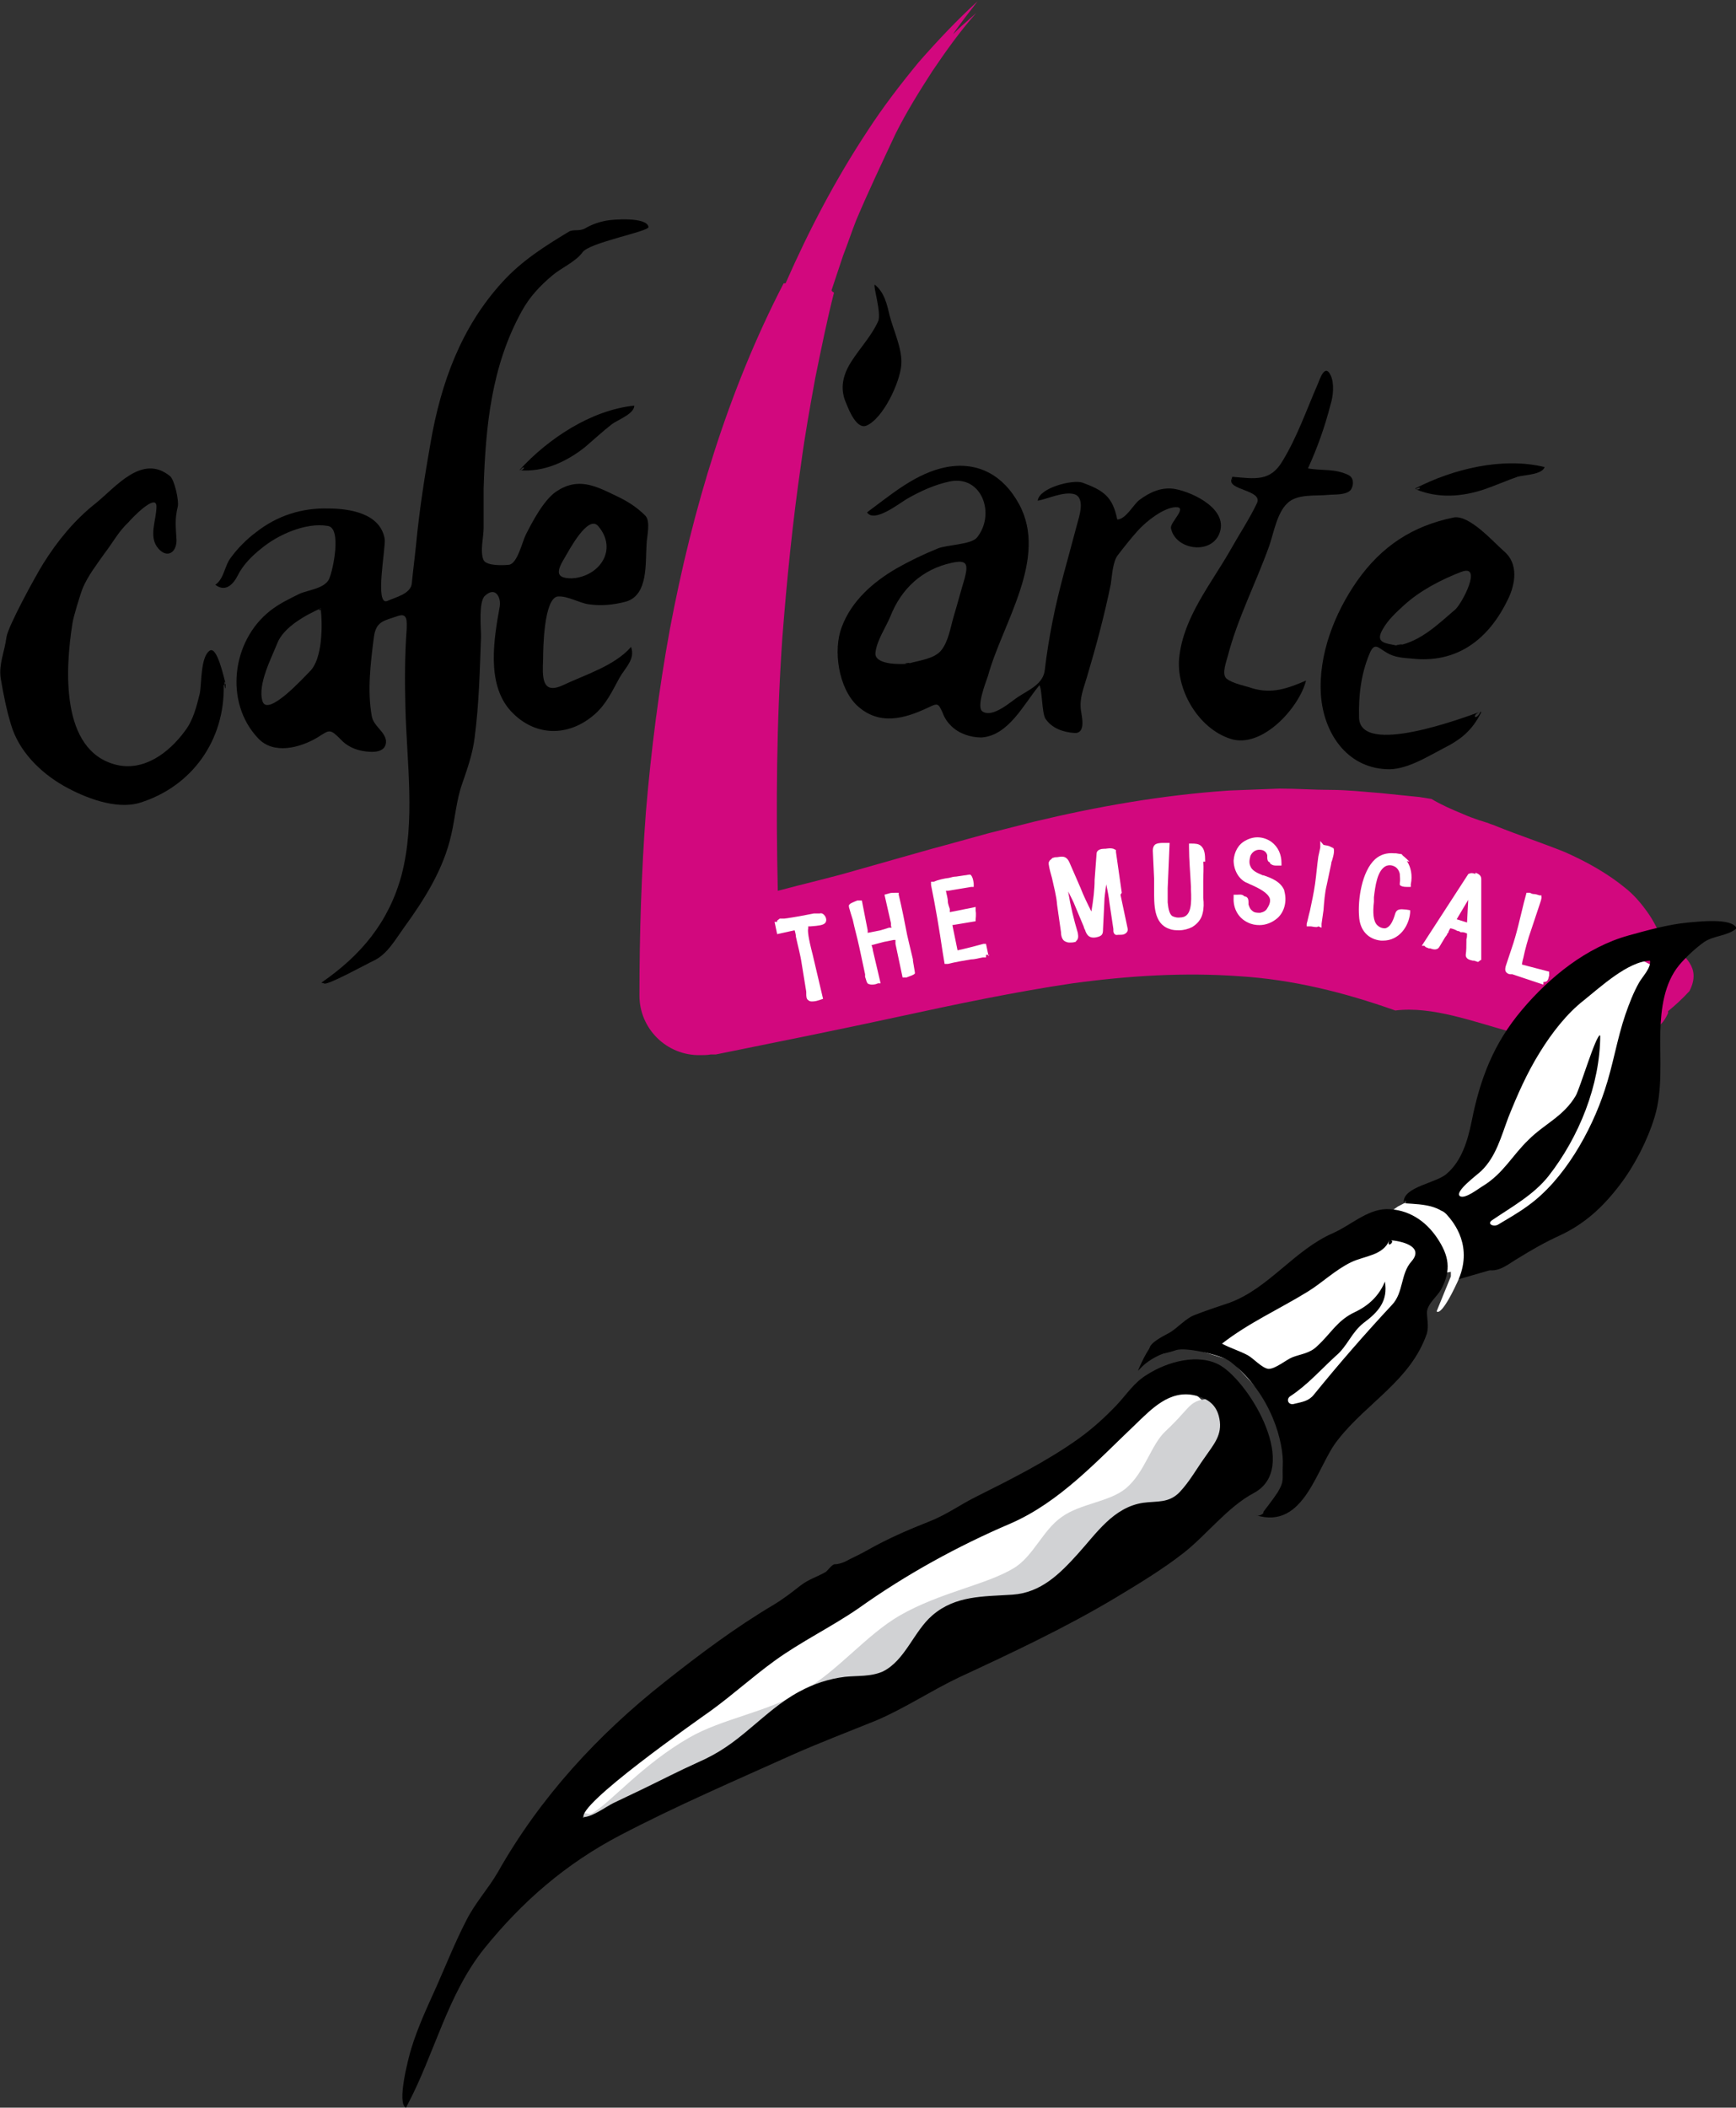 <?xml version="1.0" encoding="UTF-8"?><svg id="b" xmlns="http://www.w3.org/2000/svg" viewBox="0 0 26.85 32.58"><rect x="0" y="0" width="26.85" height="32.58" fill="#333333" stroke="none"/><defs><style>.j,.k{fill:none;}.l,.m{fill:#fff;}.n{fill:#d2087e;}.k,.o,.m,.p{fill-rule:evenodd;}.o{fill:#d1d2d4;}</style></defs><g id="c"><polygon class="l" points="25.74 14.6 23.72 15.78 22.49 18.2 21.62 18.65 19.82 19.93 18.14 20.75 19.04 21.03 19.69 21.73 19.99 22.7 21.79 20.63 22.19 19.7 23.24 19.53 24.79 18 25.24 16.35 25.52 15.3 25.74 14.6"/><polyline class="l" points="19.27 22.25 18.24 21.33 17.34 21.9 15.09 23.4 11.19 25.58 9.14 27.43 8.57 28.45 9.04 28.33 12.64 26.63 14.77 25.65 17.57 24.03 19.17 22.5 18.62 21.38"/></g><g id="d"><path class="n" d="M25.87,14.57c-.05,0-.1,0-.15,0-.06-.17-.14-.33-.24-.47-.1-.14-.21-.27-.35-.38-.27-.22-.59-.4-.93-.55-.35-.14-.71-.26-1.06-.4-.04-.02-.09-.03-.13-.05-.04-.01-.09-.03-.13-.04-.09-.03-.17-.06-.26-.1-.17-.07-.33-.14-.48-.23l-.19-.03-.2-.02-.39-.04c-.26-.02-.52-.05-.78-.05-.26,0-.52-.02-.79-.02l-.78,.03c-1.04,.07-2.05,.25-3.01,.48l-.71,.18-.69,.19c-.23,.06-.46,.13-.68,.19l-.67,.19c-.41,.12-.81,.21-1.22,.32-.03-1.31-.02-2.61,.07-3.91,.07-.9,.16-1.8,.29-2.69,.06-.45,.14-.89,.22-1.33,.09-.44,.18-.89,.29-1.32-.02,0-.03-.02-.04-.03,.06-.18,.12-.36,.18-.54,.07-.18,.13-.36,.2-.54,.19-.45,.4-.89,.61-1.34,.17-.34,.37-.66,.57-.97,.21-.31,.43-.62,.68-.9l-.18,.16c-.06,.05-.12,.11-.18,.17,.12-.18,.25-.34,.38-.51-.32,.29-.62,.61-.91,.94-.28,.34-.55,.69-.79,1.06-.49,.74-.91,1.54-1.27,2.36-.01,0-.02,0-.03,0-.86,1.66-1.41,3.49-1.76,5.35-.17,.93-.29,1.87-.37,2.82-.07,.94-.1,1.89-.1,2.84,0,.51,.42,.93,.94,.92,.05,0,.11,0,.16-.01h.08c.94-.19,1.89-.38,2.81-.58,.92-.2,1.83-.39,2.71-.52,.88-.12,1.74-.17,2.57-.11,.83,.05,1.63,.25,2.42,.53,.57-.07,1.2,.17,1.82,.34,.31,.1,.63,.17,.94,.17,.32,.02,.64-.03,.96-.18,.18,0,.37,0,.5-.29,0-.01,0-.02,0-.03,.11-.09,.22-.19,.33-.31,.2-.39-.12-.54-.25-.73Z"/><g id="e"><g><path class="j" d="M16.07,10.6c.05,.02,.03,.37,.06,.44,.07,.16,.24,.25,.4,.28,.14,.02,.27-.08,.21-.24-.08-.2,0-.41,.06-.6,.13-.44,.27-.89,.35-1.34,.02-.14,.04-.36,.09-.49,.07-.15,.24-.33,.35-.45,.14-.15,.33-.25,.52-.34,.06-.03,.11-.01,.14,.04-.05,.06-.13,.12-.15,.19-.13,.35,.58,.5,.73,.18,.16-.34-.32-.62-.57-.68-.21-.05-.39-.02-.57,.09-.12,.08-.28,.36-.43,.36-.06-.3-.16-.44-.46-.54-.18-.06-.75-.01-.78,.25,.35-.05,.74-.26,.62,.27-.11,.5-.28,.98-.38,1.48-.08,.37-.03,.93-.36,1.15-.19,.13-.38,.3-.6,.37-.29,.09-.12-.32-.09-.44,.2-.82,.93-1.83,.55-2.69-.19-.42-.58-.73-1.05-.67-.53,.07-.93,.41-1.34,.71,.12,.16,.99-.41,1.19-.46,.61-.16,.68,.32,.54,.79-.04,.15-.32,.11-.43,.15-.23,.07-.45,.18-.66,.28-.4,.2-.79,.49-.98,.91-.07,.16-.12,.35-.09,.53,.02,.1,.02,.21,.04,.31,.03,.13,.12,.22,.16,.34,.17,.45,.78,.35,1.11,.2,.08-.04,.15-.07,.23-.11,.05,.1,.09,.2,.16,.29,.11,.14,.27,.23,.45,.24,.47,.03,.71-.49,.97-.8,0,0-.02,.02,0,0Zm6.84,.41c-.35,.12-.7,.21-1.06,.28-.2,.04-.69,.18-.8-.1-.1-.27,0-.71,.1-.97,.05-.14,.1-.3,.23-.18,.13,.11,.29,.12,.45,.14,.68,.08,1.12-.25,1.45-.83,.13-.22,.23-.55,.05-.77-.14-.17-.62-.63-.85-.58-.58,.12-1.1,.4-1.44,.91-.36,.54-.65,1.17-.61,1.84,.03,.54,.35,1.08,.92,1.15,.3,.03,.61-.14,.87-.27,.31-.16,.52-.29,.68-.61-.15,.05-.08,.16,0,0Zm-3.85-3.64c-.08,.16,.41,.19,.41,.32-.01,.24-.32,.59-.44,.8-.29,.52-.7,1.02-.78,1.63-.06,.51,.29,1.11,.79,1.27,.48,.16,1.07-.47,1.17-.9-.22,.1-.46,.21-.71,.15-.27-.07-.59-.08-.52-.41,.11-.58,.43-1.14,.63-1.7,.08-.21,.13-.44,.23-.64,.12-.24,.35-.21,.58-.24,.09,0,.7-.02,.49-.28-.14-.17-.48-.1-.67-.13,.13-.3,.27-.58,.33-.9,.04-.22,.03-.9-.19-.39-.15,.37-.32,.74-.49,1.1-.19,.4-.43,.37-.83,.33,0,.01,.04,0,0,0Zm2.32,.11c.37,.39,1.34-.21,1.7-.39-.6,0-1.16,.11-1.7,.39,.02,.02,.54-.29,0,0Z"/><path class="p" d="M16.07,10.6c-.24,.29-.47,.77-.89,.8-.17,0-.35-.06-.47-.18-.06-.06-.1-.12-.13-.2-.07-.16-.08-.15-.23-.08-.36,.17-.75,.28-1.09-.03-.29-.27-.38-.86-.24-1.22,.15-.4,.48-.69,.84-.9,.21-.12,.42-.22,.64-.31,.14-.06,.52-.06,.61-.17,.29-.36,.08-.96-.41-.87-.24,.05-.46,.15-.67,.27-.12,.07-.51,.38-.62,.21,.38-.28,.76-.61,1.23-.7,.49-.09,.88,.13,1.12,.57,.46,.84-.26,1.85-.48,2.66-.03,.09-.19,.49-.08,.55,.16,.1,.44-.16,.55-.23,.17-.11,.39-.2,.41-.42,.03-.25,.07-.5,.12-.75,.1-.51,.25-1,.38-1.5,.03-.11,.13-.4-.04-.46-.16-.05-.41,.07-.57,.1,.02-.2,.54-.33,.69-.28,.33,.12,.47,.22,.54,.57,.13,0,.25-.23,.34-.3,.16-.12,.35-.21,.56-.17,.27,.05,.85,.32,.67,.71-.15,.31-.68,.22-.74-.11-.01-.09,.27-.33,.07-.32-.19,.01-.45,.22-.57,.35-.11,.12-.22,.26-.32,.39-.08,.1-.09,.32-.11,.45-.1,.49-.23,.97-.37,1.44-.05,.17-.12,.33-.09,.52,.01,.08,.08,.35-.1,.34-.17-.01-.35-.07-.45-.22-.06-.09-.05-.5-.1-.52-.02,.02,0,0,0,0Zm-2.03-.34c.16-.05,.41-.07,.52-.21,.11-.14,.14-.35,.19-.52,.06-.2,.11-.39,.17-.59,.06-.23,.03-.29-.2-.24-.46,.1-.78,.4-.95,.83-.07,.17-.21,.37-.23,.56-.02,.19,.39,.18,.5,.17,.11-.03-.13,0,0,0Z"/><path class="p" d="M22.91,11.01c-.14,.28-.31,.42-.59,.56-.25,.13-.58,.34-.88,.32-.62-.03-.97-.57-1.01-1.15-.04-.62,.21-1.26,.56-1.76,.38-.54,.86-.85,1.49-.98,.24-.05,.61,.37,.78,.52,.23,.19,.18,.51,.06,.75-.3,.62-.79,.99-1.49,.91-.13-.01-.27-.02-.38-.09-.13-.07-.19-.18-.27,.02-.13,.31-.17,.65-.16,.99,.03,.59,1.6,0,1.88-.1-.08,.16-.15,.05,0,0Zm-1.29-1.03c.36-.07,.62-.33,.89-.56,.1-.09,.43-.71,.09-.58-.31,.12-.64,.29-.89,.52-.12,.11-.24,.22-.32,.36-.13,.22,.03,.22,.22,.26,.21-.04-.07-.01,0,0Z"/><path class="p" d="M19.06,7.37c.35,.03,.59,.08,.78-.25,.22-.36,.37-.79,.54-1.18,.03-.07,.11-.33,.2-.14,.06,.12,.04,.33,0,.45-.09,.35-.2,.66-.35,.99,.21,.04,.41,0,.62,.1,.09,.04,.09,.15,.05,.22-.06,.1-.27,.08-.36,.09-.19,.02-.48-.02-.63,.13-.16,.15-.21,.46-.28,.66-.2,.56-.49,1.12-.64,1.7-.02,.08-.1,.28-.02,.35,.1,.08,.29,.11,.4,.15,.31,.09,.55,0,.83-.12-.11,.43-.69,1.06-1.17,.9-.5-.16-.85-.77-.79-1.27,.07-.61,.48-1.11,.78-1.63,.14-.25,.3-.49,.42-.74,.1-.21-.47-.2-.39-.38,.04,0,0,.01,0,0Z"/><path class="p" d="M13.53,4.4c.15,.12,.19,.31,.23,.48,.06,.23,.2,.52,.18,.76-.02,.27-.28,.83-.54,.94-.15,.06-.27-.24-.31-.34-.11-.24-.05-.46,.09-.67,.13-.2,.3-.38,.4-.6,.06-.12-.08-.55-.05-.57,.09,.07,0,0,0,0Z"/><path class="k" d="M14.04,10.26c-.12,0-.42,.02-.49-.12-.06-.12,.13-.4,.18-.52,.18-.43,.42-.77,.89-.9,.08-.02,.34-.12,.34,.04,0,.21-.12,.47-.18,.67-.06,.18-.1,.39-.18,.55-.1,.2-.36,.22-.55,.27-.13,0,.11-.03,0,0Z"/><path class="k" d="M21.62,9.98c-.09-.02-.34-.02-.27-.17,.07-.16,.18-.26,.3-.38,.26-.26,.62-.45,.96-.58,.31-.12,.06,.43-.03,.51-.24,.26-.6,.55-.96,.62-.07-.01,.21-.04,0,0Z"/></g></g><path class="j" d="M4.97,15.19s.58-.26,.66-.3c.23-.11,.35-.25,.5-.45,.32-.44,.65-.91,.79-1.45,.06-.24,.1-.49,.15-.74,.05-.26,.19-.49,.23-.75,.03-.26,.1-.51,.11-.77,.01-.3,0-.6,.01-.9,0-.17-.02-.43,.03-.58,.04-.12,.28-.13,.27,.03-.04,.51-.25,1.16,.1,1.62,.32,.43,.86,.51,1.29,.19,.19-.14,.3-.33,.41-.54,.09-.18,.31-.35,.23-.56-.25,.3-.76,.47-1.11,.62-.4,.17-.24-.67-.21-.86,.02-.13,.04-.43,.15-.52,.09-.08,.42,.09,.52,.1,.2,.03,.47,.03,.65-.07,.19-.1,.2-.33,.22-.52,.02-.22,.03-.44,.05-.66,.01-.17-.25-.3-.38-.37-.35-.18-.82-.44-1.12-.04-.22,.3-.39,.6-.55,.94-.07,.15-.22,.1-.37,.08-.2-.02-.14-.21-.14-.37,.03-.92,.02-1.79,.23-2.7,.09-.4,.31-.86,.59-1.15,.25-.27,.65-.64,1-.74,.21-.06,.42-.15,.64-.17,.25-.02-.17-.17-.23-.17-.23-.03-.47,.02-.67,.14-.09,.05-.17,0-.25,.05-.13,.08-.26,.15-.38,.23-.81,.51-1.23,1.32-1.56,2.18-.26,.69-.33,1.53-.41,2.27-.02,.2,.03,.81-.18,.91-.06,.03-.32,.2-.38,.12-.07-.11,.02-.4,.03-.52,.03-.27,.09-.59-.19-.75-.29-.17-.72-.17-1.04-.11-.29,.06-.57,.19-.79,.39-.12,.1-.23,.22-.32,.35-.1,.13-.1,.31-.24,.42,.11,.08,.26,.05,.32-.08,.08-.17,.18-.28,.31-.41,.26-.26,.68-.43,1.05-.43,.32,0,.13,.58,.11,.76-.02,.15-.15,.17-.27,.21-.2,.07-.4,.16-.57,.28-.31,.21-.48,.54-.57,.89-.1,.43,0,.72,.24,1.06,.22,.31,.58,.24,.88,.11,.09-.04,.24-.22,.35-.14,.14,.1,.21,.23,.39,.28,.1,.03,.27,.07,.36,0,.2-.15-.07-.31-.13-.44-.13-.33-.04-.81,0-1.15,.02-.2,0-.33,.2-.4,.09-.03,.32-.17,.32,.02,0,.4-.03,.79-.02,1.19,.02,.86,.18,1.79-.03,2.63-.19,.77-.61,1.31-1.26,1.76,0,0,.05-.03,0,0Z"/><path class="p" d="M4.97,15.19c.61-.42,1.04-.93,1.24-1.66,.22-.84,.08-1.75,.06-2.6-.01-.41-.01-.8,.02-1.21,0-.1,.02-.25-.13-.2-.23,.08-.35,.08-.38,.35-.05,.39-.1,.81-.03,1.2,.03,.16,.2,.23,.22,.38,.01,.2-.23,.18-.35,.16-.13-.02-.26-.08-.35-.18-.17-.17-.17-.15-.36-.03-.27,.16-.68,.27-.92,.01-.52-.55-.41-1.5,.19-1.97,.14-.11,.29-.18,.45-.26,.13-.06,.39-.08,.46-.23,.06-.13,.2-.79-.02-.82-.34-.06-.78,.14-1.03,.35-.14,.11-.28,.25-.36,.41-.07,.14-.19,.27-.35,.15,.14-.1,.14-.29,.24-.42,.11-.15,.25-.29,.4-.4,.32-.25,.7-.37,1.1-.36,.33,0,.81,.07,.88,.47,.02,.13-.16,1.04,.04,.96,.13-.06,.37-.11,.38-.28,.02-.21,.05-.43,.07-.64,.05-.51,.13-1.02,.22-1.53,.16-.92,.47-1.78,1.11-2.48,.3-.33,.65-.55,1.03-.78,.07-.04,.16,0,.25-.05,.1-.06,.22-.1,.33-.12,.1-.02,.63-.06,.65,.1,0,.07-.92,.24-1.02,.39-.11,.15-.33,.24-.47,.36-.19,.16-.35,.33-.47,.55-.47,.85-.56,1.78-.59,2.74,0,.2,0,.4,0,.61,0,.14-.06,.37,0,.5,.05,.09,.31,.08,.39,.07,.13-.01,.21-.36,.26-.46,.1-.2,.28-.54,.47-.67,.34-.23,.61-.09,.94,.07,.17,.08,.31,.17,.44,.3,.09,.09,.02,.34,.02,.45-.02,.28,.03,.78-.32,.88-.19,.05-.38,.07-.58,.04-.14-.02-.32-.13-.47-.12-.22,.02-.23,.82-.23,.97-.01,.26-.03,.56,.31,.4,.34-.16,.8-.3,1.05-.59,.07,.19-.09,.32-.18,.48-.11,.2-.2,.4-.38,.56-.41,.36-.94,.35-1.31-.06-.37-.42-.25-1.11-.16-1.61,.02-.14-.07-.31-.23-.16-.1,.09-.06,.5-.06,.63-.02,.53-.03,1.04-.1,1.57-.03,.24-.11,.47-.19,.7-.09,.25-.11,.53-.17,.79-.12,.54-.42,1.01-.74,1.45-.13,.18-.25,.4-.46,.5-.09,.04-.74,.4-.77,.35,.05-.03,0,0,0,0Zm0-5.79c-.23,.1-.58,.29-.68,.54-.09,.23-.31,.64-.23,.9,.08,.25,.65-.38,.73-.46,.2-.19,.2-.72,.17-.98-.05,.02,0,.07,0,0Zm3.88-.46c.43-.03,.71-.45,.4-.81-.16-.18-.46,.4-.51,.48-.12,.2-.17,.33,.1,.33,.26-.02-.02,0,0,0Z"/><path class="p" d="M3.46,10.59c.02,.85-.49,1.57-1.3,1.82-.37,.11-.85-.08-1.17-.26-.37-.21-.7-.54-.82-.95-.07-.23-.12-.48-.16-.72-.03-.22,.06-.4,.09-.63,.02-.16,.44-.93,.57-1.14,.22-.35,.48-.67,.81-.93,.32-.26,.72-.77,1.15-.42,.07,.06,.14,.38,.12,.47-.05,.2-.03,.32-.02,.52,0,.2-.15,.28-.28,.13-.16-.18-.03-.44-.03-.65,0-.22-.4,.2-.43,.24-.16,.15-.24,.31-.37,.48-.12,.17-.26,.35-.34,.54-.04,.1-.15,.46-.16,.55-.11,.69-.19,1.96,.67,2.18,.43,.11,.82-.18,1.07-.52,.13-.17,.18-.38,.23-.58,.03-.15,.01-.56,.15-.66,.12-.09,.23,.45,.25,.51,0,.21-.04-.13,0,0Z"/><path class="k" d="M4.98,9.4c.02,.24,.02,.73-.13,.92-.09,.12-.57,.67-.74,.56-.2-.14,.14-.7,.17-.86,.06-.3,.45-.51,.7-.62,0,.07-.05,.02,0,0Z"/><path class="k" d="M8.86,8.94c-.17,0-.28-.04-.17-.23,.08-.14,.3-.65,.52-.62,.23,.04,.21,.42,.13,.56-.11,.2-.26,.27-.49,.29-.02,0,.26-.02,0,0Z"/><path class="p" d="M8.04,7.26c.44-.48,1.1-.92,1.77-.99,0,.13-.26,.22-.35,.29-.14,.11-.27,.23-.41,.35-.29,.23-.64,.39-1.01,.36,.09-.1,.08,0,0,0Z"/><path class="p" d="M21.89,7.55c.58-.3,1.35-.49,2-.33-.04,.12-.32,.12-.42,.15-.17,.06-.33,.13-.5,.19-.35,.12-.73,.15-1.08,0,.12-.06,.07,.03,0,0Z"/><g id="f"><polyline class="m" points="23.82 19.03 24.98 17.94 25.26 16.37 25.68 14.99 25.33 14.81 23.91 15.77"/><path class="p" d="M18.06,20.9c-.2,.06-.34,.17-.39,.22-.05,.05-.07,.07-.07,.07,0,0,.14-.35,.26-.44,.12-.09,.37-.1,.37-.1l.1,.09"/><polyline class="p" points="23.13 19.61 22.54 19.78 22.5 19.71 22.58 19.43 22.9 19.32"/><g id="g"><path class="o" d="M8.94,28.38c-.13,0-.22,.24-.32,.18-.07-.04,.06-.13,.16-.25,.04-.05-.07-.29,.02-.36,.06-.04,.27,.13,.36,.08,.3-.18,.77-.75,1.5-1.17,.5-.29,1.19-.39,1.76-.72,.55-.32,.98-.87,1.5-1.17,.63-.36,1.33-.47,1.76-.73,.3-.18,.45-.59,.74-.79,.29-.21,.73-.23,.99-.44,.3-.25,.39-.68,.62-.89,.46-.43,.32-.49,.84-.51,.15,0,.16-.02,.21,.12,.05,.15-.2,.22-.16,.37,.05,.15,.29,.07,.34,.21,.05,.15-.05,.13-.14,.26-.22,.32-.12,.41-.43,.66-.31,.24-.47,.04-.77,.28-.31,.24-.15,.44-.46,.68-.31,.24-.44,.06-.76,.27-.37,.24-.26,.43-.66,.64-.39,.21-.51-.02-.91,.19-.39,.21-.27,.44-.67,.65s-.5,0-.9,.19c-.28,.13-.19,.35-.47,.46-.29,.11-.38-.13-.67-.02-.29,.11-.19,.35-.48,.46s-.4-.15-.68-.01c-.35,.17-.22,.42-.55,.61-.34,.19-.46-.03-.8,.16-.34,.19-.21,.41-.54,.6s-.46-.03-.8,.16"/><g id="h"><g><path class="j" d="M6.28,32.58c.32-.6,.53-1.25,.84-1.85,.31-.62,.79-1.13,1.32-1.57,1.14-.95,2.6-1.47,3.94-2.06,.67-.29,1.33-.55,1.97-.89,.6-.32,1.25-.55,1.83-.92,.3-.2,.65-.32,.96-.5,.27-.16,.53-.35,.8-.51,.56-.33,.99-.84,1.51-1.21,.34-.24,.19-.81,.03-1.13-.19-.37-.32-.64-.7-.85-.37-.2-.97,.07-1.24,.32-.16,.15-.29,.34-.45,.5-.16,.15-.34,.3-.52,.42-.35,.24-.74,.47-1.12,.65-.34,.16-.66,.37-1,.52-.22,.1-.45,.23-.68,.28-.2,.05-.38,.21-.58,.3-.29,.12-.58,.25-.83,.45-.37,.29-.79,.51-1.17,.8-.33,.26-.68,.48-1.01,.74-.69,.54-1.32,1.18-1.86,1.86-.15,.19-.28,.39-.41,.59-.09,.14-.15,.34-.26,.47-.28,.32-.46,.7-.63,1.09-.21,.46-.4,.92-.59,1.39-.06,.14-.34,1.04-.15,1.11,.02-.04,0,0,0,0Zm15.43-14c.31,.03,.73,.04,.78,.44,.02,.14-.14,.33,.02,.43,.14,.09,.33,.12,.49,.16,.2,.05,.41-.14,.57-.24,.21-.12,.43-.24,.65-.33,.34-.15,.6-.44,.82-.73,.24-.32,.47-.75,.57-1.14,.09-.4,.05-.83,.06-1.24,.01-.37,.07-.81,.35-1.08,.12-.12,.26-.27,.41-.34,.14-.07,.3-.06,.42-.16-.08-.19-.71-.1-.86-.08-.3,.04-.62,.12-.91,.22-.6,.2-1.14,.64-1.54,1.12-.24,.28-.44,.62-.59,.96-.13,.29-.14,.59-.21,.89-.07,.28-.18,.57-.42,.74-.16,.12-.6,.15-.6,.38,.06,0,0-.09,0,0Zm-2.17,4.79c.78,.25,.86-.8,1.22-1.21,.25-.29,.56-.51,.83-.79,.2-.21,.46-.56,.5-.86,.02-.14-.06-.27,.05-.38,.1-.11,.18-.23,.21-.37,.03-.13,.09-.25,.03-.38-.07-.15-.18-.28-.27-.41-.16-.24-.61-.33-.87-.25-.16,.04-.25,.18-.4,.24-.1,.05-.21,.08-.3,.13-.59,.36-1.07,.87-1.73,1.11-.33,.12-.6,.29-.89,.5-.11,.08-.22,.2,0,.22,.13,.01,.22-.05,.34-.07,.15-.02,.27,.07,.42,.09,.15,.02,.3,.04,.44,.11,.3,.14,.41,.48,.54,.76,.07,.14,.07,.3,.15,.43,.1,.18,0,.35,.03,.54,.02,.18,0,.29-.11,.44-.04,.05-.17,.1-.19,.15,.27,.08,0,0,0,0Z"/><path class="p" d="M6.28,32.58c-.15-.06,.04-.78,.08-.91,.1-.33,.25-.65,.39-.96,.15-.34,.29-.69,.46-1.02,.14-.28,.34-.49,.49-.75,.65-1.15,1.54-2.12,2.58-2.94,.53-.42,1.09-.84,1.68-1.19,.15-.09,.28-.19,.42-.3,.13-.1,.25-.13,.39-.21,.03-.02,.1-.12,.14-.12,.06,0,.11-.02,.16-.04,.11-.06,.23-.11,.35-.18,.3-.17,.62-.31,.95-.44,.26-.1,.48-.26,.72-.38,.54-.27,1.1-.55,1.59-.9,.21-.15,.41-.33,.59-.52,.16-.17,.27-.35,.47-.47,.31-.2,.8-.34,1.14-.14,.47,.29,1.23,1.59,.51,1.97-.41,.22-.73,.65-1.09,.93-.32,.25-.7,.48-1.05,.69-.77,.46-1.6,.85-2.42,1.23-.44,.21-.84,.48-1.29,.67-.42,.17-.84,.33-1.25,.51-.91,.41-1.82,.8-2.7,1.26-.84,.44-1.51,1.02-2.1,1.75-.57,.71-.77,1.63-1.19,2.42,0,0,.02-.04,0,0Zm2.73-4.49c.15,0,.34-.15,.48-.22,.15-.07,.29-.14,.44-.21,.29-.14,.58-.29,.87-.42,.32-.14,.54-.3,.81-.53,.24-.2,.47-.41,.75-.56,.22-.12,.46-.2,.71-.23,.2-.02,.39,0,.58-.08,.35-.17,.48-.62,.77-.87,.36-.31,.79-.29,1.24-.32,.44-.03,.73-.32,1.01-.63,.29-.32,.55-.72,1.01-.79,.22-.03,.4,.01,.57-.17,.15-.16,.26-.36,.39-.54,.13-.19,.27-.34,.22-.59-.04-.21-.17-.31-.38-.36-.39-.09-.67,.21-.92,.45-.59,.56-1.17,1.2-1.93,1.53-.82,.35-1.62,.79-2.35,1.31-.42,.29-.9,.52-1.31,.82-.33,.24-.64,.52-.97,.76-.21,.15-2.1,1.47-1.97,1.66,.01,0,0,0,0,0Z"/><path class="p" d="M21.71,18.58c0-.24,.51-.29,.67-.44,.23-.2,.32-.51,.38-.8,.13-.66,.34-1.21,.78-1.73,.43-.51,1-.97,1.65-1.15,.29-.08,.61-.17,.92-.2,.14-.01,.68-.08,.75,.09-.14,.12-.35,.11-.5,.21-.13,.09-.29,.24-.39,.36-.23,.28-.28,.67-.29,1.02-.01,.43,.04,.91-.09,1.33-.11,.36-.31,.75-.54,1.05-.26,.34-.54,.6-.93,.78-.22,.1-.43,.22-.64,.35-.14,.08-.29,.22-.47,.18-.15-.04-.44-.07-.54-.21-.09-.12,.06-.32,.01-.46-.11-.34-.46-.34-.76-.36,0-.09,.06,0,0,0Zm3.04-2.58c0,.77-.33,1.58-.8,2.18-.23,.29-.56,.47-.87,.68-.09,.06,.02,.11,.09,.07,.15-.09,.31-.18,.46-.29,.56-.4,.98-1.15,1.19-1.79,.13-.39,.19-.79,.32-1.17,.06-.17,.12-.33,.21-.49,.05-.09,.19-.23,.17-.34-.34,.01-.77,.41-1.02,.61-.27,.21-.5,.51-.68,.8-.2,.32-.35,.66-.49,1.01-.11,.29-.19,.61-.42,.83-.06,.06-.42,.32-.33,.39,.08,.05,.29-.12,.36-.16,.31-.19,.45-.47,.7-.71,.25-.25,.54-.36,.73-.68,.07-.12,.31-.94,.38-.94,0,.03-.01,0,0,0Z"/><path class="p" d="M19.54,23.37s.17-.22,.22-.3c.11-.18,.07-.21,.08-.41,.02-.35-.17-1.11-.81-1.61-.12-.1-.68-.23-.84-.18-.06,.02-.38,.13-.41-.01-.02-.1,.24-.22,.31-.26,.12-.07,.25-.22,.38-.27,.18-.07,.36-.13,.54-.19,.61-.22,1.01-.82,1.61-1.08,.27-.12,.52-.36,.82-.37,.34,0,.61,.18,.79,.45,.18,.27,.22,.49,.06,.79-.06,.11-.21,.22-.22,.35,0,.11,.03,.21,0,.33-.25,.73-.93,1.07-1.38,1.65-.33,.41-.51,1.4-1.27,1.16,0,0,.06,.03,.12-.03Zm1.95-4.2c-.1,.24-.38,.24-.59,.34-.25,.12-.45,.32-.68,.46-.44,.27-.91,.48-1.32,.8,.13,.07,.27,.11,.4,.18,.09,.05,.22,.2,.32,.21,.11,0,.27-.14,.37-.18,.13-.05,.27-.06,.38-.17,.22-.2,.31-.4,.59-.53,.21-.1,.37-.25,.46-.47,.05,.3-.1,.47-.33,.64-.19,.15-.25,.36-.43,.51-.23,.21-.44,.45-.7,.62-.08,.05-.03,.15,.06,.12,.12-.03,.22-.04,.3-.14,.39-.48,.79-.94,1.21-1.39,.18-.19,.13-.48,.3-.67,.21-.24-.17-.32-.34-.33-.06,.15,.12,0,0,0Z"/><path class="k" d="M9.01,28.09c.18,0,.43-.19,.59-.27,.22-.11,.44-.21,.65-.32,.45-.22,.88-.39,1.26-.71,.35-.3,.7-.62,1.14-.78,.39-.14,.91,0,1.21-.34,.27-.3,.41-.67,.78-.87,.42-.22,.88-.07,1.31-.23,.4-.14,.67-.51,.94-.82,.13-.15,.26-.31,.44-.41,.22-.13,.42-.09,.65-.13,.34-.06,.68-.67,.83-.96,.22-.42-.23-.81-.64-.67-.32,.11-.54,.33-.74,.59-.14,.17-.34,.31-.5,.45-.18,.16-.34,.33-.55,.44-.17,.09-.31,.22-.47,.32-.17,.11-.39,.16-.55,.28-.17,.13-.41,.18-.6,.28-.22,.12-.46,.21-.67,.36-.76,.54-1.62,.96-2.34,1.55-.47,.39-1,.71-1.48,1.08-.14,.11-1.34,1.01-1.25,1.14,.01,0,0,0,0,0Z"/><path class="k" d="M24.75,16c0,.77-.32,1.47-.75,2.1-.2,.29-.5,.48-.79,.67,0,0-.28,.16-.12,.19,.12,.02,.36-.2,.46-.26,.58-.36,1.01-1.11,1.24-1.74,.14-.38,.21-.79,.32-1.18,.05-.17,.11-.34,.19-.5,.06-.11,.25-.3,.22-.44-.32,.01-.69,.37-.94,.55-.29,.2-.51,.5-.71,.78-.19,.27-.34,.58-.46,.89-.13,.32-.21,.69-.44,.96-.1,.12-.23,.22-.35,.33-.18,.17,.06,.11,.15,.06,.35-.19,.55-.43,.8-.74,.22-.27,.56-.37,.75-.68,.08-.13,.37-1.02,.43-1.02,0,.03-.01,0,0,0Z"/><path class="k" d="M21.48,19.17c-.09,.22-.31,.22-.5,.3-.25,.1-.45,.3-.68,.44-.46,.3-.97,.52-1.41,.86,.22,.11,.46,.18,.65,.35,.09,.08,.72-.22,.82-.31,.18-.17,.26-.4,.51-.5,.24-.1,.44-.26,.54-.51,.04,.26-.06,.42-.25,.58-.09,.07-.18,.13-.26,.22-.1,.11-.13,.25-.24,.35-.2,.18-.39,.42-.62,.57-.31,.21,.14,.2,.28,.03,.39-.48,.79-.94,1.21-1.39,.16-.17,.13-.41,.24-.6,.04-.07,.16-.17,.1-.27-.07-.11-.28-.13-.39-.13-.06,.15,.12,0,0,0Z"/></g></g></g><path class="m" d="M22.15,18.73c.11,.01,.13-.06,.23,.05s.42,.49,.16,1.04c-.26,.56-.32,.45-.32,.45l.22-.54v-.24s-.12-.35-.12-.35l-.2-.29,.03-.12Z"/></g></g><g id="i"><g><path class="l" d="M12.5,14.32s.02,0,.03,0c.14-.01,.2-.02,.23-.05,.03-.03,.02-.08,0-.11-.02-.03-.05-.05-.08-.04,0,0,0,0-.01,0-.02,0-.05,0-.08,0-.15,.03-.31,.06-.46,.08h-.07s-.04,.03-.04,.03v.02s-.04,0-.04,0l.04,.19,.27-.06s.02,.06,.02,.1c.03,.14,.07,.28,.09,.42l.07,.43s0,0,0,.02c0,.05,0,.09,.03,.11,.01,.01,.03,.02,.05,.02,.03,0,.06,0,.12-.02l.06-.02-.16-.68c-.07-.27-.08-.37-.07-.41Z"/><path class="l" d="M14.12,14.83c-.02-.08-.04-.17-.06-.25l-.03-.13c-.04-.21-.08-.41-.13-.62v-.03s-.04,0-.04,0c-.04,0-.08,0-.11,.01l-.07,.02,.1,.44s0,.02,0,.03c0,0,0,.02,.01,.04h-.04s-.09,.03-.13,.04l-.2,.04s0,0,0,0c0-.01,0-.02,0-.04l-.09-.46h-.07s-.08,.03-.11,.05l-.02,.02v.03c.02,.07,.04,.14,.06,.2,.03,.14,.07,.28,.1,.42,.03,.14,.06,.28,.09,.42v.04c.02,.05,.02,.09,.05,.11,.01,0,.03,.01,.05,.01,.02,0,.06,0,.1-.02h.04s-.12-.51-.12-.51c0-.02-.01-.05-.02-.08l.19-.05s.1-.02,.15-.03h.03s0,.03,0,.04c0,0,0,.02,0,.02l.11,.52h.06c.08-.03,.11-.04,.13-.06v-.02s-.03-.18-.03-.18Z"/><path class="l" d="M15.29,14.78l-.04-.19h-.04c-.07,.02-.3,.08-.4,.1l-.08-.39,.36-.06v-.03s.01-.08,0-.13v-.06s-.4,.08-.4,.08c0,0,0,0,0,0v-.05s-.03-.08-.03-.11c0-.06-.02-.11-.03-.17,0,0,0,0,.01,0,0,0,.02,0,.02,0l.36-.06h.04s0-.05,0-.05c-.01-.09-.03-.12-.05-.14h-.02s-.2,.03-.2,.03c-.04,0-.07,.01-.11,.02-.08,.01-.17,.03-.24,.06h-.04s0,.05,0,.05c.07,.34,.13,.7,.18,1.04l.03,.18h.05c.12-.03,.24-.05,.36-.07,.06,0,.12-.02,.18-.03h.05s0-.04,0-.04h.05Z"/><path class="l" d="M22.82,13.51s0,0,0,0h0s0,0,0,0c-.07-.03-.1,0-.11,0l-.72,1.11h.04s0,0,0,0l.02,.02h0s.05,.02,.05,.02c0,0,.01,0,.02,0,.03,.01,.1,.04,.14-.02,.03-.05,.06-.1,.09-.15l.03-.04s0-.02,.02-.03c0-.02,.02-.05,.03-.07,.02,0,.08,.02,.11,.04,.02,0,.04,.01,.05,.02,0,0,.02,0,.03,0,.02,0,.05,.01,.07,.02,0,.02,0,.07-.01,.09,0,.02,0,.03,0,.04,0,.07,0,.13-.01,.2,0,.07,.07,.08,.11,.09,0,0,.02,0,.02,0l.06,.02h0s.03-.02,.04-.03h.01s0-1.25,0-1.25c0-.02,0-.07-.09-.1Zm-.11,.37l-.02,.38h0s-.16-.05-.16-.05l.19-.32Z"/><path class="l" d="M17.35,13.8c-.03-.21-.06-.42-.09-.63v-.03s-.02-.01-.02-.01c-.04-.03-.14-.01-.14-.01,0,0-.02,0-.02,0-.04,0-.12,.01-.12,.08l-.03,.4c0,.15-.02,.31-.05,.49-.06-.12-.12-.24-.17-.37l-.17-.39c-.05-.11-.12-.09-.19-.08-.02,0-.04,0-.06,.01h-.01s-.01,.01-.01,.01c0,0-.01,.01-.02,.02-.01,0-.02,.02-.03,.04h0s0,.03,0,.03c.01,.07,.03,.14,.05,.21,.03,.14,.07,.28,.08,.42,.02,.14,.04,.28,.06,.42,0,.06,.02,.12,.06,.14,.02,.01,.04,.02,.07,.02s.06,0,.09-.01h.01s0-.01,0-.01c.04-.03,.04-.07,.03-.13-.06-.2-.11-.4-.15-.64,.04,.08,.08,.15,.11,.23l.13,.31s.01,.04,.02,.05c.02,.06,.05,.14,.17,.12,.1-.02,.11-.05,.11-.13l.02-.41c0-.09,.02-.19,.03-.28,.02,.1,.04,.19,.05,.29,.02,.13,.04,.27,.06,.4,0,0,0,.01,0,.02,0,.02,0,.04,.02,.06,.02,.02,.04,.01,.06,.01,0,0,.01,0,.02,0,.02,0,.05,0,.07-.01,.04-.02,.06-.05,.05-.09l-.11-.52Z"/><path class="l" d="M18.64,13.32c0-.12-.01-.19-.06-.24-.04-.04-.1-.04-.15-.04h-.04s0,.05,0,.05c0,.2,.02,.41,.03,.62v.04c.01,.2,.01,.41-.14,.43-.07,.01-.11,0-.15-.02-.04-.03-.06-.1-.07-.21,0-.07,0-.14,0-.22l.03-.7h-.12s-.08,0-.11,.03c-.02,.02-.03,.05-.03,.09l.02,.43s0,.1,0,.16c0,.24-.01,.54,.24,.62,.05,.02,.1,.02,.15,.02,.07,0,.14-.02,.2-.05,.08-.05,.14-.12,.16-.21,.02-.08,.02-.16,.01-.24,0-.04,0-.08,0-.12,0-.05,0-.09,0-.14,0-.1,.01-.2,0-.3Z"/><path class="l" d="M19.87,13.78c-.05-.15-.21-.21-.33-.25h-.01c-.1-.04-.17-.08-.19-.14-.02-.04-.02-.09,0-.16,.03-.07,.1-.11,.18-.09,.04,.01,.07,.04,.08,.08,0,0,0,.02,0,.03,0,.02,0,.07,.04,.08,0,0,0,.02,.02,.03,.03,.02,.06,.02,.09,.02,0,0,.02,0,.03,0h.04s0-.04,0-.04c0-.13-.05-.25-.16-.33-.12-.08-.26-.09-.39-.02-.12,.06-.18,.18-.19,.31,0,.14,.07,.28,.19,.34,.03,.01,.06,.03,.09,.04,.11,.05,.25,.12,.28,.21,.01,.04,0,.09-.04,.15-.02,.04-.06,.06-.11,.07-.04,0-.09,0-.12-.03-.04-.03-.05-.07-.06-.1,0,0,0-.02,0-.03,0-.03,0-.07-.04-.09,0,0-.02,0-.03-.01,0,0,0,0,0,0-.03-.03-.07-.02-.1-.02,0,0-.02,0-.02,0h-.04s0,.04,0,.04c-.01,.17,.07,.32,.22,.39,.06,.03,.12,.04,.18,.04,.1,0,.2-.04,.28-.11,.11-.1,.15-.27,.1-.43Z"/><path class="l" d="M20.63,13.12s-.02-.02-.05-.03c-.03-.02-.07-.02-.11-.03l-.05-.06v.1s-.02,.1-.03,.14c-.02,.14-.03,.28-.05,.42-.02,.14-.05,.28-.08,.42-.02,.07-.03,.13-.05,.2v.04s.03,0,.03,0c0,0,.02,0,.03,0,.02,0,.05,.01,.08,.01h.02s.02-.01,.02-.01l.05,.02v-.06c.01-.07,.02-.14,.03-.21,.01-.13,.02-.27,.05-.39l.07-.33s0-.03,.01-.04c.03-.1,.05-.18,.01-.23Z"/><path class="l" d="M21.8,13.32s-.07-.07-.11-.1c0-.01-.01-.02-.04-.02h0s-.06-.01-.06-.01c0,0-.01,0-.02,0,0,0,0,0,0,0h-.01s0,0,0,0c-.11-.01-.21,.02-.29,.09-.21,.19-.27,.63-.25,.88,.01,.22,.14,.36,.34,.38,.01,0,.02,0,.03,0,.25,0,.4-.22,.42-.43v-.04s-.06-.01-.06-.01c-.05,0-.14-.03-.17,.06-.04,.14-.09,.22-.16,.23h0c-.05,0-.09-.02-.12-.05-.06-.06-.07-.19-.05-.36,0-.02,0-.04,0-.07,.02-.17,.05-.41,.18-.48,.04-.02,.09-.02,.13,0,.05,.02,.08,.07,.09,.12,0,.04,.01,.09,0,.14v.02s0,.01,0,.01c.02,.02,.05,.03,.11,.03,0,0,.02,0,.02,0h.04s0-.04,0-.04c.03-.14,0-.27-.06-.36Z"/><path class="l" d="M23.54,14.9s.01-.06,.02-.09c.03-.14,.07-.29,.12-.43l.14-.42h0s.03-.08,.02-.1v-.02s-.03,0-.03,0c-.03-.01-.06-.02-.09-.02-.02,0-.04-.01-.06-.02h-.05s-.04,.15-.04,.15c-.06,.24-.11,.48-.19,.71l-.09,.27s-.02,.06,0,.09c.02,.03,.05,.04,.07,.04,.01,0,.02,0,.03,0l.48,.16v-.04s.05,0,.06-.02c.02-.02,.02-.05,.03-.08,0,0,0-.02,0-.02v-.04s-.42-.11-.42-.11Z"/></g></g></svg>